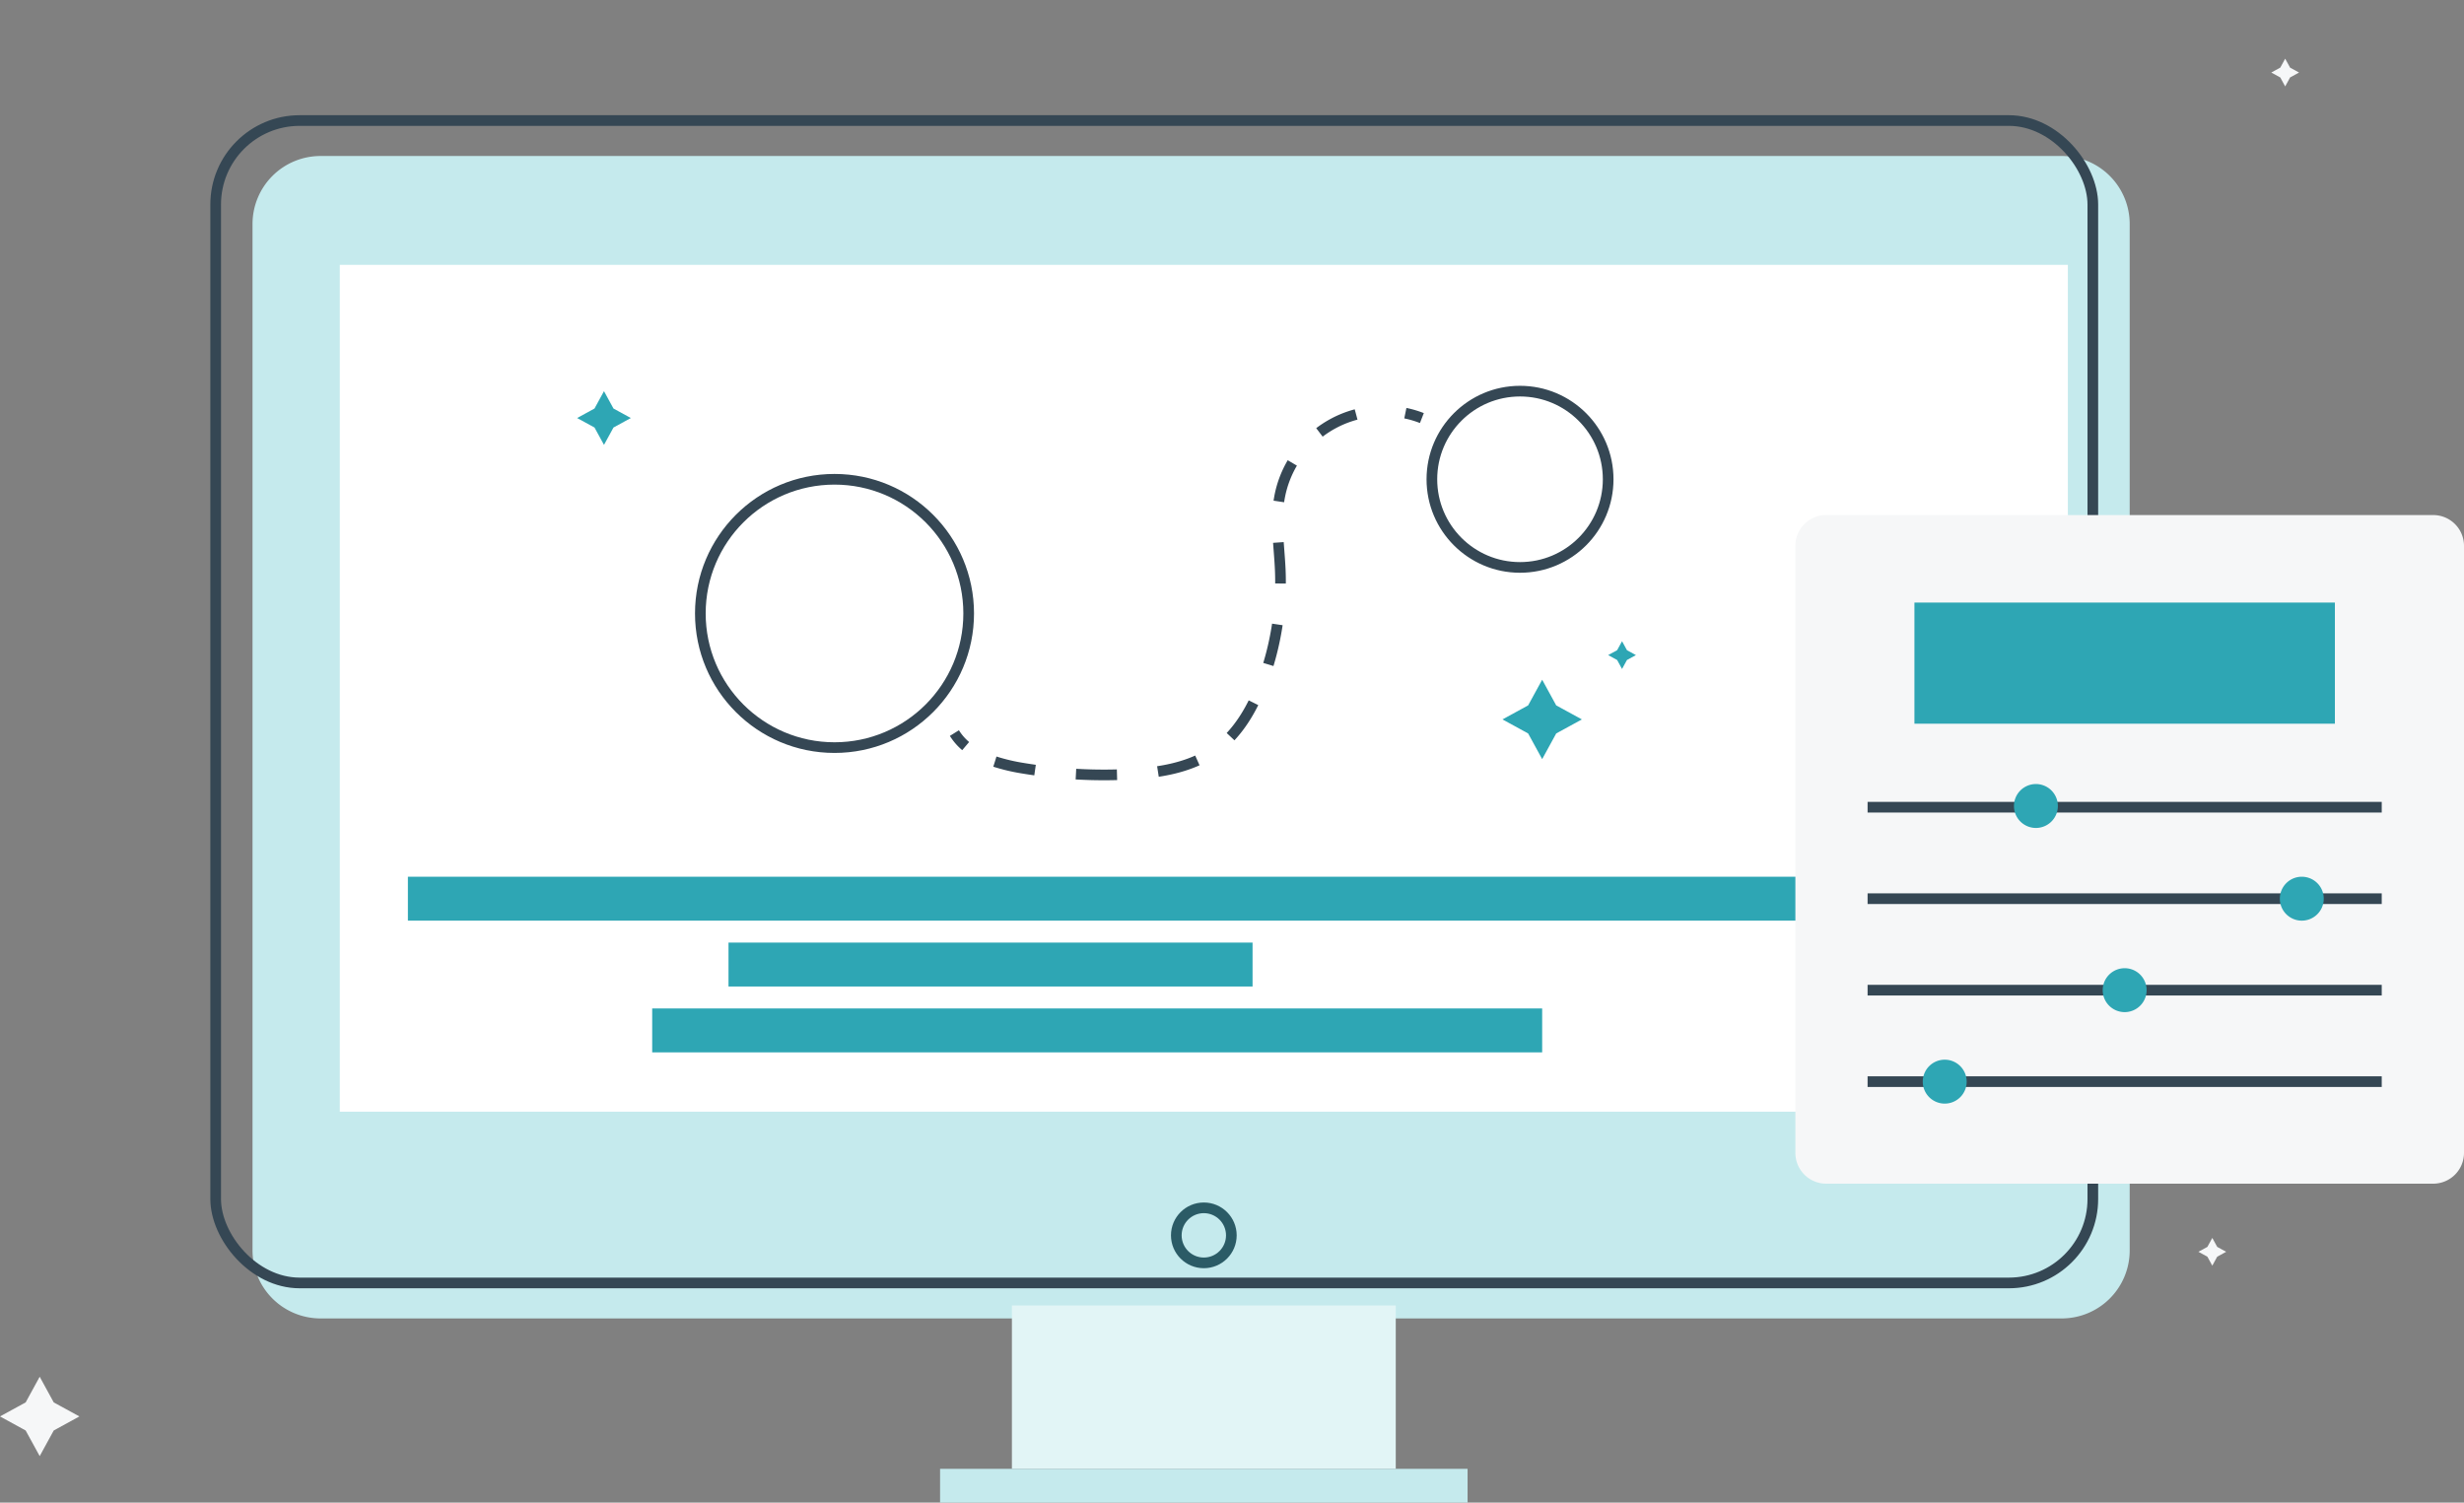 <?xml version="1.0" encoding="UTF-8"?>
<svg xmlns="http://www.w3.org/2000/svg" xmlns:xlink="http://www.w3.org/1999/xlink" width="462.033" height="281.769" viewBox="0 0 462.033 281.769">
  <rect x="0" y="0" width="462.033" height="281.769" fill="#808080" stroke="none"/>
  <defs>
    <clipPath id="clip-path">
      <rect id="Rectangle_451" data-name="Rectangle 451" width="462.033" height="281.769" transform="translate(0 -20)" fill="none"></rect>
    </clipPath>
  </defs>
  <g id="Group_2149" data-name="Group 2149" transform="translate(0 20)">
    <g id="Group_2148" data-name="Group 2148" clip-path="url(#clip-path)">
      <path id="Path_4953" data-name="Path 4953" d="M397.7,229.4H71.211a12.753,12.753,0,0,1-12.753-12.753V24.176A12.753,12.753,0,0,1,71.211,11.423H397.7a12.753,12.753,0,0,1,12.753,12.753V216.644A12.753,12.753,0,0,1,397.7,229.4" transform="translate(-11.106 -2.17)" fill="#c5eaed"></path>
      <rect id="Rectangle_443" data-name="Rectangle 443" width="351.993" height="217.974" rx="15.744" transform="translate(40.441 2.603)" fill="none" stroke="#354754" stroke-width="2"></rect>
      <circle id="Ellipse_45" data-name="Ellipse 45" cx="5.161" cy="5.161" r="5.161" transform="translate(220.573 206.49)" fill="none" stroke="#2b5b66" stroke-linecap="round" stroke-linejoin="round" stroke-width="2"></circle>
      <rect id="Rectangle_444" data-name="Rectangle 444" width="71.978" height="30.637" transform="translate(189.745 224.797)" fill="#e2f5f6"></rect>
      <rect id="Rectangle_445" data-name="Rectangle 445" width="98.913" height="6.334" transform="translate(176.277 255.434)" fill="#c5eaed"></rect>
      <rect id="Rectangle_446" data-name="Rectangle 446" width="324.037" height="158.798" transform="translate(63.715 29.666)" fill="#fff"></rect>
      <path id="Path_4954" data-name="Path 4954" d="M355.255,147.551l-2.632-4.812-4.812-2.633,4.812-2.631,2.632-4.812,2.632,4.812,4.812,2.631-4.812,2.633Z" transform="translate(-66.077 -25.203)" fill="#2ea6b4"></path>
      <path id="Path_4955" data-name="Path 4955" d="M7.444,308.908,4.812,304.1,0,301.464l4.812-2.631,2.632-4.812,2.632,4.812,4.812,2.631L10.075,304.1Z" transform="translate(0 -55.858)" fill="#f6f7f8"></path>
      <path id="Path_4956" data-name="Path 4956" d="M138.638,75.934l-1.781-3.256L133.6,70.9l3.256-1.781,1.781-3.256,1.781,3.256,3.256,1.781-3.256,1.781Z" transform="translate(-25.381 -12.512)" fill="#2ea6b4"></path>
      <path id="Path_4957" data-name="Path 4957" d="M374.88,128.955l-.92-1.682-1.683-.921,1.683-.92.92-1.682.92,1.682,1.683.92-1.683.921Z" transform="translate(-70.725 -23.51)" fill="#2ea6b4"></path>
      <path id="Path_4958" data-name="Path 4958" d="M527.157,5.206l-.92-1.682L524.554,2.6l1.683-.92L527.157,0l.92,1.682,1.683.92-1.683.921Z" transform="translate(-98.655 -9)" fill="#f6f7f8"></path>
      <circle id="Ellipse_46" data-name="Ellipse 46" cx="25.158" cy="25.158" r="25.158" transform="translate(131.324 69.874)" fill="none" stroke="#354754" stroke-width="2"></circle>
      <circle id="Ellipse_47" data-name="Ellipse 47" cx="16.528" cy="16.528" r="16.528" transform="translate(268.496 53.346)" fill="none" stroke="#354754" stroke-width="2"></circle>
      <rect id="Rectangle_447" data-name="Rectangle 447" width="288.176" height="8.234" transform="translate(76.485 144.403)" fill="#2ea6b4"></rect>
      <rect id="Rectangle_448" data-name="Rectangle 448" width="98.269" height="8.234" transform="translate(136.604 156.753)" fill="#2ea6b4"></rect>
      <rect id="Rectangle_449" data-name="Rectangle 449" width="166.883" height="8.234" transform="translate(122.294 169.104)" fill="#2ea6b4"></rect>
      <path id="Path_4959" data-name="Path 4959" d="M535.219,219.922H421.387a5.773,5.773,0,0,1-5.772-5.772V100.318a5.772,5.772,0,0,1,5.772-5.772H535.219a5.772,5.772,0,0,1,5.772,5.772V214.15a5.772,5.772,0,0,1-5.772,5.772" transform="translate(-78.958 -17.962)" fill="#f6f7f8"></path>
      <rect id="Rectangle_450" data-name="Rectangle 450" width="78.843" height="22.714" transform="translate(358.982 92.993)" fill="#2ea6b4"></rect>
      <line id="Line_208" data-name="Line 208" x2="96.409" transform="translate(350.198 131.367)" fill="none" stroke="#354754" stroke-width="2"></line>
      <line id="Line_209" data-name="Line 209" x2="96.409" transform="translate(350.198 148.52)" fill="none" stroke="#354754" stroke-width="2"></line>
      <line id="Line_210" data-name="Line 210" x2="96.409" transform="translate(350.198 165.674)" fill="none" stroke="#354754" stroke-width="2"></line>
      <line id="Line_211" data-name="Line 211" x2="96.409" transform="translate(350.198 182.827)" fill="none" stroke="#354754" stroke-width="2"></line>
      <path id="Path_4960" data-name="Path 4960" d="M511.52,267.09l-.92-1.682-1.683-.921,1.683-.92.92-1.682.92,1.682,1.683.92-1.683.921Z" transform="translate(-96.684 -49.753)" fill="#f6f7f8"></path>
      <path id="Path_4961" data-name="Path 4961" d="M474.449,160.93a4.117,4.117,0,1,1-4.117-4.117,4.116,4.116,0,0,1,4.117,4.117" transform="translate(-88.571 -29.791)" fill="#2ea6b4"></path>
      <path id="Path_4962" data-name="Path 4962" d="M536,182.389a4.117,4.117,0,1,1-4.116-4.117A4.116,4.116,0,0,1,536,182.389" transform="translate(-100.265 -33.868)" fill="#2ea6b4"></path>
      <path id="Path_4963" data-name="Path 4963" d="M494.995,203.565a4.117,4.117,0,1,1-4.117-4.117,4.116,4.116,0,0,1,4.117,4.117" transform="translate(-92.475 -37.891)" fill="#2ea6b4"></path>
      <path id="Path_4964" data-name="Path 4964" d="M453.339,224.742a4.117,4.117,0,1,1-4.117-4.117,4.116,4.116,0,0,1,4.117,4.117" transform="translate(-84.561 -41.914)" fill="#2ea6b4"></path>
      <path id="Path_4965" data-name="Path 4965" d="M220.936,145.016a10.451,10.451,0,0,0,2.113,2.44" transform="translate(-41.973 -27.55)" fill="none" stroke="#354754" stroke-width="2"></path>
      <path id="Path_4966" data-name="Path 4966" d="M230.311,136.2a35.525,35.525,0,0,0,5.23,1.234,92.515,92.515,0,0,0,19.807,1.149c5.683-.283,11.588-1.186,16.225-4.483,4.363-3.1,7.122-8,8.98-13.019a53.537,53.537,0,0,0,3.269-20.787c-.19-4.484-.943-9.007-.179-13.429a19.756,19.756,0,0,1,20.536-16.392" transform="translate(-43.754 -13.384)" fill="none" stroke="#354754" stroke-width="2" stroke-dasharray="7.705 7.705"></path>
      <path id="Path_4967" data-name="Path 4967" d="M325.327,70.958a19.147,19.147,0,0,1,3.1.917" transform="translate(-61.806 -13.481)" fill="none" stroke="#354754" stroke-width="2"></path>
    </g>
  </g>
</svg>
